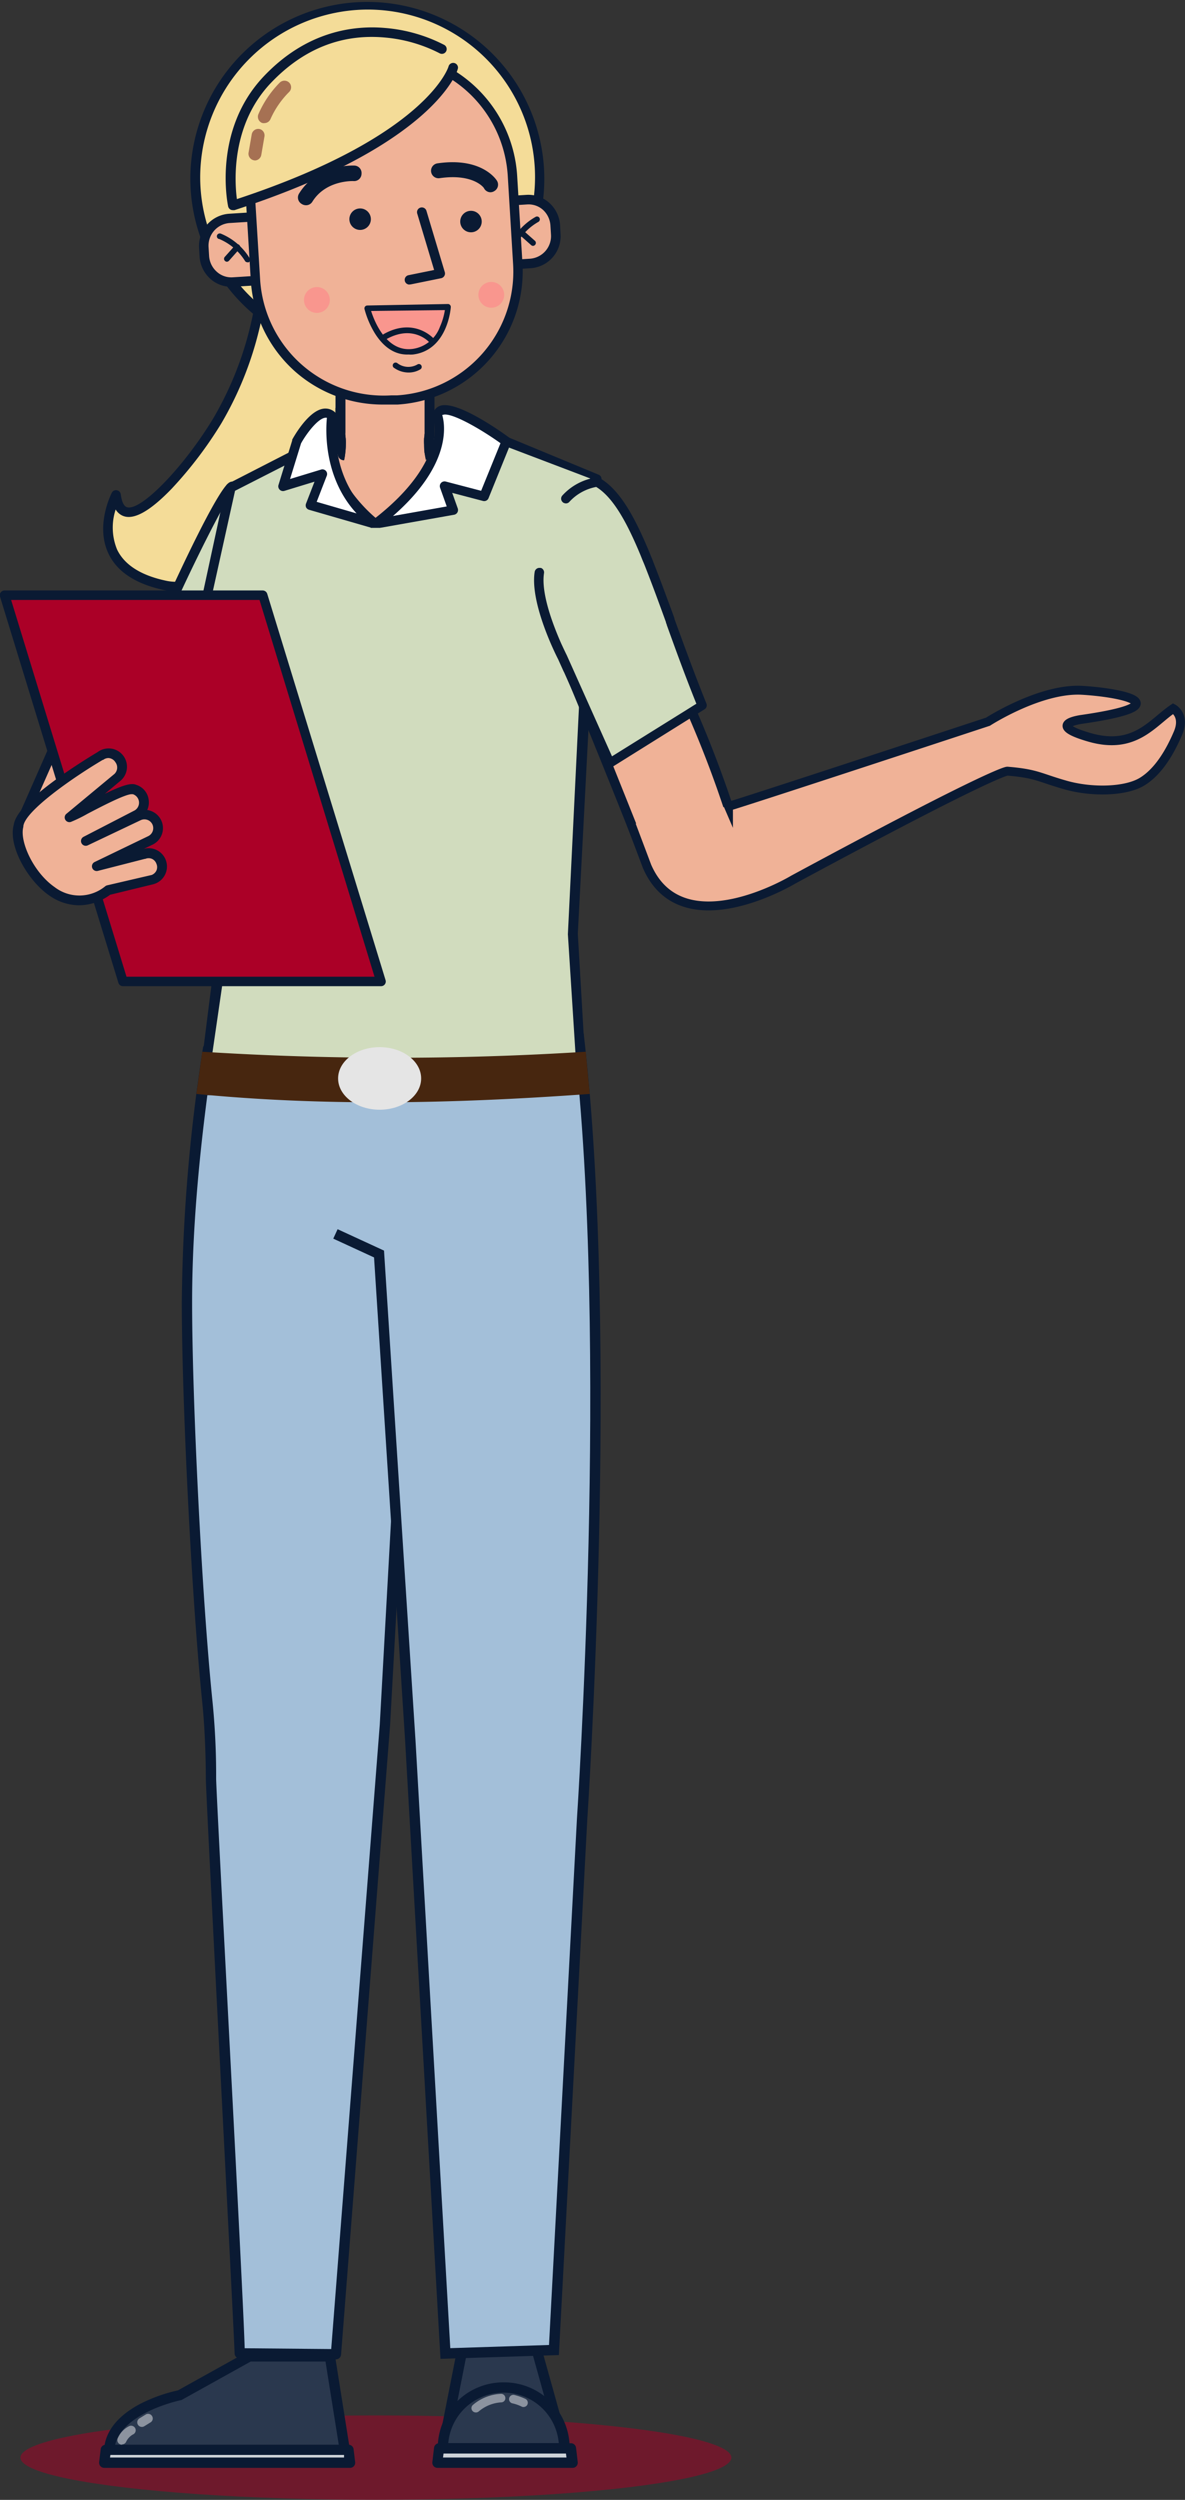 <svg xmlns="http://www.w3.org/2000/svg" viewBox="0 0 159.82 337.14"><rect x="0" y="0" width="159.82" height="337.14" fill="#333333" stroke="none"/><defs><style>.cls-1{isolation:isolate;}.cls-2{fill:#f4dc98;}.cls-3{fill:#0a1a33;}.cls-4{fill:#f0b297;}.cls-20,.cls-5{fill:#ab0027;}.cls-5{opacity:0.5;}.cls-6{fill:#ffa18d;}.cls-7{fill:#2a384e;}.cls-8{fill:#cdd3d9;}.cls-9{fill:#8c939f;}.cls-10{fill:#a3bfd9;}.cls-11,.cls-13{fill:none;stroke:#0a1a33;stroke-miterlimit:10;}.cls-11{stroke-width:1.4px;}.cls-12{fill:#d1dcbe;}.cls-13{stroke-width:1.2px;}.cls-14{fill:#fff;}.cls-15,.cls-19{fill:#ff8489;}.cls-15,.cls-18{opacity:0.6;}.cls-16{mix-blend-mode:screen;}.cls-17{fill:#a67153;}.cls-21{fill:#47260f;}.cls-22{fill:#e5e5e5;}</style></defs><g class="cls-1"><g id="Calque_2" data-name="Calque 2"><g id="Calque_3" data-name="Calque 3"><path class="cls-2" d="M35.61,33.55c-.24,11.56-3.84,19.13-6.31,23.22C25.92,62.35,19.36,70.18,16.76,69c-.74-.35-1-1.38-1.11-2.2,0,0-5.09,9.78,6.72,12.22S68.41,50.45,35.61,33.55Z"/><path class="cls-3" d="M22.24,79.6c-3.87-.8-6.44-2.46-7.61-4.94-1.8-3.8.36-8,.45-8.21a.63.63,0,0,1,.69-.33.64.64,0,0,1,.52.55c.12.92.38,1.53.75,1.7a.87.87,0,0,0,.37.07c2.08,0,7.52-5.69,11.34-12A45.48,45.48,0,0,0,35,33.53a.65.65,0,0,1,.94-.56c6.44,3.33,10.75,7.41,12.81,12.13a17.8,17.8,0,0,1,.17,13.38c-2,5.62-6.42,11.34-12.16,15.7-4.66,3.53-9.45,5.57-13,5.57A7.49,7.49,0,0,1,22.24,79.6Zm7.61-22.5a54.08,54.08,0,0,1-6.65,8.76c-3,3.13-5.25,4.37-6.71,3.67a2.06,2.06,0,0,1-.89-.82,7.79,7.79,0,0,0,.19,5.4c1,2.09,3.26,3.52,6.71,4.23C25.71,79,30.86,77,36,73.15c5.55-4.21,9.82-9.71,11.73-15.1C50,51.42,49.88,42,36.23,34.6A46.42,46.42,0,0,1,29.85,57.1Z"/><polygon class="cls-4" points="45 58.9 58.94 58.9 59.44 70.2 44.4 71.47 43.1 58.9 45 58.9"/><ellipse class="cls-5" cx="50.7" cy="331.44" rx="47.94" ry="5.69"/><path class="cls-6" d="M36.15,301.48,35.51,318s-17,10.31-16.61,11.35,26.17.82,26.52.24-2.32-11.82-2.32-11.82l1.39-16.45"/><path class="cls-3" d="M32.16,330.81c-4.5,0-9.39-.09-11.86-.36-1.28-.14-1.88-.3-2.06-.84s.17-1.16,2.7-3c1.37-1,3.31-2.3,5.75-3.88,3.5-2.26,7.07-4.45,8.14-5.1l.63-16.19a.7.7,0,0,1,1.39.06l-.65,16.56a.68.68,0,0,1-.33.56c-6.66,4.05-13.8,8.68-15.81,10.4,4.08.56,21.61.44,24.68.05-.15-1.5-1.23-6.55-2.31-11.11a.78.78,0,0,1,0-.22l1.39-16.44a.7.7,0,1,1,1.39.11l-1.38,16.34c.12.54.71,3.06,1.26,5.6,1.3,6,1.13,6.32,1,6.62s-.3.5-3.83.66c-1.92.08-4.52.14-7.32.16Z"/><path class="cls-7" d="M44.49,317.79H33.64L24.22,323s-9.72,2-9.49,7.88H46.58Z"/><path class="cls-3" d="M46.58,331.59H14.73a.69.69,0,0,1-.7-.66c-.1-2.71,1.64-5.06,5-6.8A21.38,21.38,0,0,1,24,322.37l9.33-5.19a.73.73,0,0,1,.33-.08H44.49a.69.69,0,0,1,.69.58l2.08,13.11a.67.67,0,0,1-.15.56A.68.68,0,0,1,46.58,331.59Zm-31.14-1.38H45.77L43.9,318.48H33.82l-9.26,5.15a.48.48,0,0,1-.2.07C24.27,323.72,16,325.46,15.44,330.21Z"/><polygon class="cls-8" points="47.18 332.13 14.06 332.13 14.27 330.39 46.97 330.39 47.18 332.13"/><path class="cls-3" d="M47.18,332.82H14.06a.7.7,0,0,1-.52-.23.72.72,0,0,1-.17-.54l.21-1.74a.69.69,0,0,1,.69-.61H47a.69.69,0,0,1,.69.61l.21,1.74a.72.72,0,0,1-.17.54A.68.68,0,0,1,47.18,332.82Zm-32.34-1.39H46.4l0-.35H14.89Z"/><path class="cls-9" d="M19.14,327.3a.62.62,0,0,0,.32-.09l.84-.52a.61.61,0,0,0,.21-.85.62.62,0,0,0-.86-.21l-.84.52a.62.62,0,0,0,.33,1.15Z"/><path class="cls-9" d="M16.45,329.66a.61.61,0,0,0,.55-.33,2.25,2.25,0,0,1,.91-1,.62.62,0,0,0,.35-.8.63.63,0,0,0-.81-.35,3.25,3.25,0,0,0-1.55,1.61.62.62,0,0,0,.55.91Z"/><path class="cls-6" d="M62.52,297l1,22.05s-3,10.16-1.08,10.81,9.83.41,10.91-.67S71.09,319,71.09,319L72,296.58"/><path class="cls-3" d="M66.62,330.93a17.42,17.42,0,0,1-4.35-.4c-1.26-.42-1.45-2.34-.65-6.44.46-2.34,1.1-4.58,1.25-5.11l-1-21.94a.69.69,0,1,1,1.38-.06l1.06,22a.85.85,0,0,1,0,.23s-.69,2.33-1.19,4.77c-.87,4.28-.38,5.1-.32,5.19,2,.63,9.21.28,10.15-.48.34-.86-1-5.6-2.44-9.55a.84.84,0,0,1,0-.27l.88-22.37a.7.7,0,1,1,1.39.05l-.88,22.24c.19.52.91,2.54,1.53,4.64,1.35,4.61,1.08,5.71.57,6.21C73,330.57,69.59,330.93,66.62,330.93Z"/><polygon class="cls-7" points="76.08 330.17 59.73 330.17 62.5 316.14 62.5 316.14 72.17 316.14 72.17 316.14 76.08 330.17"/><path class="cls-3" d="M76.08,330.87H59.73a.71.71,0,0,1-.68-.83l2.76-14a.71.71,0,0,1,.69-.58h9.67a.71.71,0,0,1,.67.53l3.91,14a.68.68,0,0,1-.11.6A.69.69,0,0,1,76.08,330.87Zm-15.5-1.39H75.17l-3.53-12.65H63.07Z"/><path class="cls-7" d="M67.91,322h0a8.17,8.17,0,0,1,8.17,8.17v0a0,0,0,0,1,0,0H59.73a0,0,0,0,1,0,0v0A8.17,8.17,0,0,1,67.91,322Z"/><path class="cls-3" d="M76.08,330.87H59.73a.69.69,0,0,1-.69-.7v-.05a8.84,8.84,0,0,1,8.82-8.83H68a8.84,8.84,0,0,1,8.83,8.83v.05A.7.7,0,0,1,76.08,330.87Zm-15.62-1.39h14.9a7.44,7.44,0,0,0-7.41-6.8h-.09A7.44,7.44,0,0,0,60.46,329.48Z"/><path class="cls-9" d="M70.68,324.61a.52.52,0,0,1-.36-.07,5.76,5.76,0,0,0-1.17-.41.58.58,0,1,1,.28-1.12,7.79,7.79,0,0,1,1.47.53.59.59,0,0,1,.21.79A.58.58,0,0,1,70.68,324.61Z"/><path class="cls-9" d="M64.16,325.35a.58.58,0,0,1-.44-.21.57.57,0,0,1,.07-.81,6.24,6.24,0,0,1,3.81-1.49.58.58,0,0,1,.56.59.57.57,0,0,1-.59.56,5.17,5.17,0,0,0-3,1.22A.59.59,0,0,1,64.16,325.35Z"/><polygon class="cls-8" points="58.97 332.13 77.18 332.13 76.95 330.19 59.2 330.19 58.97 332.13"/><path class="cls-3" d="M77.18,332.82H59a.7.7,0,0,1-.52-.23.72.72,0,0,1-.17-.54l.23-1.94a.69.69,0,0,1,.69-.61H77a.69.69,0,0,1,.69.61l.23,1.94a.72.72,0,0,1-.17.54A.68.68,0,0,1,77.18,332.82Zm-17.43-1.39H76.4l-.07-.54H59.82Z"/><path class="cls-10" d="M28.06,141.42a229.13,229.13,0,0,0-2.85,34.23c0,17.85,3.24,61.66,3.24,64.19,0,2.27,3.89,77.54,3.89,77.54l13,.12,6.59-84.87,2-35.36-2.76-28.15,5.52-22.68Z"/><path class="cls-3" d="M45.33,318.19h0l-13-.11a.71.71,0,0,1-.69-.68c-.08-3.14-3.88-75.31-3.88-77.56,0-.56,0-5.68-.51-10.53-1.44-14.15-2.73-40.62-2.73-53.66a233.33,233.33,0,0,1,2.85-34.3.69.69,0,0,1,.67-.62l43.21-1.13a.66.66,0,0,1,.61.33.7.7,0,0,1,0,.7L56.11,169.47l-3.5,63.2L46,317.55A.7.7,0,0,1,45.33,318.19ZM33,316.69l11.67.11,6.55-84.23,3.5-63.34a.75.75,0,0,1,.09-.29L70.08,141,28.69,142.1c-.31,3.14-2.78,18-2.78,33.55,0,13,1.29,39.39,2.72,53.52a100,100,0,0,1,.52,10.67C29.15,242,32.8,309.12,33,316.69Z"/><path class="cls-10" d="M45.24,166.41l5.88,2.71,4.22,65.64,4.73,82.64,14.64-.47,3.8-71.6s4.46-63.93-.27-105H60.51"/><path class="cls-11" d="M45.24,166.41l5.88,2.71,4.22,65.64,4.73,82.64,14.64-.47,3.8-71.6s4.31-64.18-.41-105.23l-20.56.58"/><path class="cls-12" d="M31.37,65.62c-1-.68-12.22,23.11-12.68,26.77l11.21,8.24Z"/><path class="cls-3" d="M29.9,101.27a.68.68,0,0,1-.38-.12L18.31,92.91a.66.66,0,0,1-.25-.6c.25-2,3.35-9.16,5.92-14.64,2.1-4.48,5.81-12.09,7-12.63a.78.78,0,0,1,.74,0,.66.66,0,0,1,.28.56l-1.47,35a.65.65,0,0,1-.36.55A.67.67,0,0,1,29.9,101.27ZM19.39,92.11l9.92,7.3,1.34-31.95C27.83,72.17,20.25,88.14,19.39,92.11Z"/><path class="cls-12" d="M50.65,70.65a19,19,0,0,1-6.94-11.34L31.08,65.79,27.84,80.62l1.54,51.1-2,15.39,22.84-1Z"/><path class="cls-3" d="M27.36,147.75a.64.64,0,0,1-.45-.19.61.61,0,0,1-.19-.48l2-15.81L27.16,80.94l3.28-15.18a.62.62,0,0,1,.35-.54l12.63-6.48a.66.66,0,0,1,.58,0,.64.64,0,0,1,.34.47C45.44,66,51,70.09,51,70.13a.64.64,0,0,1,.27.52l-.45,75.45a.63.63,0,0,1-.61.63l-22.84,1ZM31.7,66.19,28.45,80.88,30,132.69l-2,13.75,21.54-1L50,71a19.52,19.52,0,0,1-6.77-10.69Z"/><polygon class="cls-12" points="50.65 70.65 50.65 146.09 78.46 146.09 77.23 125.8 80.39 64.34 68.24 59.54 50.65 70.65"/><path class="cls-3" d="M78.46,146.73H50.65a.64.64,0,0,1-.64-.64V70.65a.63.63,0,0,1,.3-.54L67.9,59a.68.68,0,0,1,.54-.07L80.69,64a.63.63,0,0,1,.44.62l-3.2,61.29,1.17,20.18A.64.64,0,0,1,78.46,146.73Zm-27.17-1.28H77.83L76.59,126l3-61.48L68.33,60.24,51.29,71Z"/><path class="cls-4" d="M100.09,119s.67-.9-1-7.53S87.7,82.77,87.7,82.77L75.49,87.63c4,9.14,12,29.64,12,29.64Z"/><path class="cls-3" d="M99.71,111.35a153.83,153.83,0,0,0-5.59-15.11l-.25-.6c-.08-.2-.16-.4-.25-.6C91.8,90.62,90,86.52,89.06,84.27l-.77-1.76a.64.64,0,0,0-.82-.34l-2,.81-9.7,3.86-.48.19a.21.21,0,0,0-.1.06.59.59,0,0,0-.25.29.67.67,0,0,0,0,.5c.35.8.73,1.69,1.13,2.64l.06.15c3.9,9.25,10,24.62,10.73,26.61l1.28.18,0-.1a.54.54,0,0,0,0-.33c0-.11-2.53-6.46-5.41-13.64l-.24-.61c-1.7-4.23-3.51-8.69-5-12.29L76.34,88l10.27-4.08.76-.3.31.71c.91,2.11,2.84,6.6,4.84,11.43l.25.6.25.6a147.16,147.16,0,0,1,5.45,14.73c1.6,6.33,1,7.1,1,7.16l-6.15-.73-5-.59,12.38,1.78C100.77,119.07,101.41,118.1,99.71,111.35Z"/><path class="cls-12" d="M72.77,77.23c-.65,4.15,3.11,11.42,3.11,11.42l6.38,14.25,12.43-7.77C88.7,80.27,85.81,68,80.52,65h0a7.08,7.08,0,0,0-4.22,2.24Z"/><path class="cls-3" d="M95,95.67l-.91.57-.55.34-.55.35-10.34,6.46-.08,0a.67.67,0,0,1-.34.09.55.55,0,0,1-.18,0l0,0h0a.65.65,0,0,1-.35-.32L76.08,90.67,76,90.52l-.72-1.6c-.25-.48-3.83-7.54-3.17-11.79a.65.65,0,0,1,.73-.54l.11,0a.64.64,0,0,1,.42.71c-.43,2.79,1.31,7.2,2.33,9.51l.27.58c.27.57.44.92.45.93a.05.05,0,0,1,0,0l.94,2.1L82.54,102l10-6.23.56-.35.54-.34.28-.17c-1.51-3.75-2.83-7.39-4-10.64,0-.1-.07-.19-.1-.28a.19.19,0,0,0,0-.07l-.22-.61c-.86-2.36-1.68-4.59-2.48-6.62-.12-.31-.24-.62-.37-.92s-.23-.57-.34-.84c-1.87-4.52-3.72-7.86-6-9.26a6.53,6.53,0,0,0-3.61,2,.61.61,0,0,1-.69.18.45.45,0,0,1-.21-.12.63.63,0,0,1-.06-.9,7.71,7.71,0,0,1,4.64-2.45.63.63,0,0,1,.38.08c2.77,1.59,4.84,5.36,7,10.7l.06.14c.12.3.24.62.36.93.73,1.85,1.47,3.87,2.26,6,.08.22.17.45.25.68s.11.31.17.47l0,.08c1.26,3.46,2.69,7.39,4.32,11.44A.63.63,0,0,1,95,95.67Z"/><circle class="cls-3" cx="50.64" cy="75.66" r="0.65"/><path class="cls-4" d="M98.24,108.73l35-11.41s7.09-4.57,12.75-4.23,13,2,0,3.9c0,0-5.22.62.94,2.42s8.52-2,11.33-3.87c0,0,1.69.89.64,3.33s-2.58,5.14-4.81,6.51-6.77,1.48-10.32.48-3.88-1.55-7.87-1.88c0,0-1.33-.23-28.84,14.64,0,0-15,9-19.71-1.8l-2.22-5.63"/><path class="cls-13" d="M85.1,111.09l2.17,5.76C92,127.7,107,118.62,107,118.62,134.54,103.75,135.87,104,135.87,104c4,.33,4.32.88,7.87,1.88s8.1.89,10.32-.48,3.77-4.07,4.81-6.51-.64-3.33-.64-3.33c-2.81,1.88-5.17,5.66-11.33,3.87S146,97,146,97c13-1.89,5.66-3.55,0-3.9s-12.75,4.23-12.75,4.23-34.84,11.48-35,11.41a18.45,18.45,0,0,1-.82-2.31"/><path class="cls-14" d="M59,56s2.57,6.32-8.31,14.65L61.06,68.8l-1.15-3.24L65.23,67l3-7.41S59.52,53.17,59,56Z"/><path class="cls-3" d="M50.65,71.29a.64.64,0,0,1-.58-.38.65.65,0,0,1,.19-.77c5.41-4.14,7.32-7.72,8-10a6.52,6.52,0,0,0,.13-3.91.78.78,0,0,1,0-.37,1.46,1.46,0,0,1,.91-1.11c2.2-.86,8.2,3.4,9.38,4.27a.64.64,0,0,1,.21.75l-3,7.41a.63.63,0,0,1-.75.38l-4.15-1.09.75,2.1a.68.68,0,0,1-.05.54.66.66,0,0,1-.44.31L50.76,71.28Zm9-15.29C60,57.2,61,62.61,53,69.59l7.25-1.29-.9-2.53a.64.64,0,0,1,.76-.83l4.78,1.25,2.61-6.42c-3.06-2.18-6.78-4.2-7.76-3.82A.15.15,0,0,0,59.63,56Z"/><path class="cls-14" d="M44.77,56s-1.52,9.31,5.88,14.63L41.86,68.1l1.62-4.16-5.33,1.62,1.86-6S42.83,54.34,44.77,56Z"/><path class="cls-3" d="M50.65,71.29a.57.57,0,0,1-.18,0l-8.79-2.54a.66.66,0,0,1-.4-.33.67.67,0,0,1,0-.52l1.14-2.94-4.06,1.24a.64.64,0,0,1-.8-.8l1.85-6a1.17,1.17,0,0,1,0-.11c.21-.39,2.12-3.79,4.12-4.16a1.92,1.92,0,0,1,1.63.45.63.63,0,0,1,.21.59h0c0,.09-1.36,9,5.62,14a.64.64,0,0,1,.21.8A.66.66,0,0,1,50.65,71.29Zm-7.94-3.61,5.38,1.56c-4.44-4.8-4.17-11.18-4-12.89a.6.6,0,0,0-.3,0c-1,.19-2.5,2.19-3.19,3.45L39.12,64.6l4.17-1.27a.63.63,0,0,1,.78.84Z"/><path class="cls-4" d="M9.21,107.59c.15-1.16,1.53-4,1.71-5.29a2,2,0,0,0-3.78-1.2L2.71,111.19"/><path class="cls-3" d="M3.3,111.45l-1.18-.52,4.25-9.65c.07-.16.13-.3.19-.42h0a2.53,2.53,0,0,1,3.2-1.42,2.52,2.52,0,0,1,1.8,3,16.91,16.91,0,0,1-.91,2.83,14.57,14.57,0,0,0-.79,2.43.63.63,0,0,1-.71.55.64.64,0,0,1-.56-.71,14.15,14.15,0,0,1,.87-2.72,16.56,16.56,0,0,0,.84-2.58.07.07,0,0,1,0,0,1.26,1.26,0,0,0-.94-1.5,1.26,1.26,0,0,0-1.63.69Z"/><rect class="cls-12" x="42.38" y="71.19" width="17.83" height="72.84"/><ellipse class="cls-2" cx="49.54" cy="23.97" rx="23.22" ry="23.32"/><path class="cls-3" d="M25.67,24a23.87,23.87,0,1,1,23.87,24A23.95,23.95,0,0,1,25.67,24ZM27,24A22.58,22.58,0,1,0,49.54,1.29,22.66,22.66,0,0,0,27,24Z"/><path class="cls-4" d="M57.9,46.13V58.29a5.86,5.86,0,0,1-.69,2.77,10,10,0,0,1-.06-1.1,8.31,8.31,0,0,1,0-.87,5.35,5.35,0,0,1-10.59,0,8.31,8.31,0,0,1,0,.87,8.07,8.07,0,0,1-.07,1.11,6.8,6.8,0,0,1-.3-.67,5.94,5.94,0,0,1-.38-2.11V46.13Z"/><path class="cls-3" d="M57.9,45.49h-12a.65.65,0,0,0-.65.64V58.29A6.56,6.56,0,0,0,46.41,62a7.85,7.85,0,0,0,.16-1A8.07,8.07,0,0,0,46.64,60a8.31,8.31,0,0,0,0-.87,2,2,0,0,1-.05-.43,2.23,2.23,0,0,1,0-.37V46.78H57.26V58.29a2.23,2.23,0,0,1,0,.37,2,2,0,0,1-.05.43,8.31,8.31,0,0,0,0,.87,10,10,0,0,0,.06,1.1,7.87,7.87,0,0,0,.17,1,6.6,6.6,0,0,0,1.16-3.74V46.13A.64.64,0,0,0,57.9,45.49Z"/><path class="cls-4" d="M31.41,38l40.13-2.51a3.7,3.7,0,0,0,3.41-4l-.07-1.15A3.69,3.69,0,0,0,71,26.92L30.9,29.43a3.72,3.72,0,0,0-3.41,4l.07,1.15A3.68,3.68,0,0,0,31.41,38Z"/><path class="cls-3" d="M28.39,37.62a4.38,4.38,0,0,1-1.47-3l-.07-1.15a4.36,4.36,0,0,1,4-4.64L71,26.28a4.21,4.21,0,0,1,3.06,1.06,4.41,4.41,0,0,1,1.48,3.05l.06,1.15a4.33,4.33,0,0,1-4,4.63L31.45,38.68h-.26A4.19,4.19,0,0,1,28.39,37.62ZM71.5,34.89a3.06,3.06,0,0,0,2.81-3.28l-.07-1.14a3.12,3.12,0,0,0-1-2.16,2.91,2.91,0,0,0-2.13-.74L30.94,30.08a3.06,3.06,0,0,0-2.81,3.27l.07,1.15a3.11,3.11,0,0,0,1.05,2.16,2.91,2.91,0,0,0,2.12.74Z"/><path class="cls-3" d="M69.12,33.58a.38.38,0,0,0,.35-.23,7.49,7.49,0,0,1,3.15-3.43l0,0a.4.4,0,0,0,.14-.53.38.38,0,0,0-.53-.14l0,0A8.37,8.37,0,0,0,68.77,33a.39.39,0,0,0,.19.51A.47.47,0,0,0,69.12,33.58Z"/><path class="cls-3" d="M71.87,33.16a.39.39,0,0,0,.29-.13.38.38,0,0,0,0-.54l-1.58-1.4a.39.39,0,1,0-.51.58l1.58,1.4A.39.39,0,0,0,71.87,33.16Z"/><path class="cls-3" d="M33.35,35.37a.46.46,0,0,0,.2,0,.38.38,0,0,0,.13-.53,8.2,8.2,0,0,0-3.89-3.33l0,0a.4.4,0,0,0-.51.2.39.39,0,0,0,.2.51l.06,0a7.5,7.5,0,0,1,3.52,3A.39.39,0,0,0,33.35,35.37Z"/><path class="cls-3" d="M30.58,35.3a.42.42,0,0,0,.29-.12l1.41-1.59a.38.38,0,0,0,0-.54.37.37,0,0,0-.54,0l-1.41,1.58a.39.39,0,0,0,0,.55A.43.43,0,0,0,30.58,35.3Z"/><rect class="cls-4" x="34.04" y="7.38" width="35.48" height="46.61" rx="17.74" transform="translate(105.33 58.16) rotate(176.52)"/><path class="cls-3" d="M39.82,50.12a17.9,17.9,0,0,1-6-12.38l-.72-11.89a18,18,0,0,1,16.87-19l.78,0a18,18,0,0,1,19,16.87l.72,11.89A18,18,0,0,1,53.62,54.56l-.78,0h0q-.56,0-1.11,0A17.86,17.86,0,0,1,39.82,50.12ZM50.79,8,50,8.09A16.71,16.71,0,0,0,34.35,25.77l.73,11.89A16.69,16.69,0,0,0,52.76,53.32h0l.79,0A16.72,16.72,0,0,0,69.2,35.59L68.48,23.7A16.73,16.73,0,0,0,51.82,8Z"/><path class="cls-3" d="M66.12,25.93a1,1,0,0,0,.55-.16A1,1,0,0,0,67,24.34c-.08-.13-2.06-3.18-8-2.31a1,1,0,0,0,.29,2c4.55-.66,6,1.3,6,1.38A1,1,0,0,0,66.12,25.93Z"/><path class="cls-3" d="M41.25,27.68a1,1,0,0,0,.88-.48c1.83-2.95,5.51-2.78,5.54-2.78a1,1,0,0,0,1.09-1,1,1,0,0,0-1-1.09c-.2,0-4.94-.22-7.41,3.75a1,1,0,0,0,.33,1.42A1.08,1.08,0,0,0,41.25,27.68Z"/><path class="cls-3" d="M55.24,38.36h.13l4.13-.84a.65.65,0,0,0,.42-.3.63.63,0,0,0,.07-.52l-2.48-8.28A.65.65,0,0,0,56.7,28a.64.64,0,0,0-.43.8l2.28,7.61-3.44.7a.64.64,0,0,0,.13,1.27Z"/><path class="cls-15" d="M60.41,41.43l-10.87.16s1.54,6.45,6.11,5.88S60.41,41.43,60.41,41.43Z"/><path class="cls-3" d="M50.55,44.94a12.31,12.31,0,0,1-1.39-3.26.39.39,0,0,1,.37-.48L60.41,41a.36.36,0,0,1,.28.12.39.39,0,0,1,.11.29c0,.06-.38,5.82-5.1,6.4a4,4,0,0,1-.6,0C53.32,47.89,51.76,46.88,50.55,44.94Zm-.5-3c.45,1.42,2.08,5.55,5.56,5.12a4.6,4.6,0,0,0,3.73-3A8.81,8.81,0,0,0,60,41.82Z"/><path class="cls-3" d="M58.29,46.35a.38.38,0,0,0,.25-.09.39.39,0,0,0,0-.55s-2.6-3-6.78-.66a.4.4,0,0,0-.15.53.39.39,0,0,0,.52.15c3.62-2,5.74.39,5.82.49A.39.39,0,0,0,58.29,46.35Z"/><path class="cls-3" d="M55.11,50.24a3.06,3.06,0,0,0,1.6-.44.39.39,0,0,0,.1-.54.38.38,0,0,0-.53-.1A2.44,2.44,0,0,1,53.62,49a.39.39,0,1,0-.43.64A3.4,3.4,0,0,0,55.11,50.24Z"/><path class="cls-2" d="M61.14,9.06c-.17.88-4,10.3-29.71,18.64,0,0-2.1-9.86,4.66-17C46.89-.65,59.6,6.62,59.6,6.62"/><path class="cls-3" d="M31.43,28.34a.64.64,0,0,0,.2,0C42.5,24.79,50.8,20.67,56.29,16.07c4.07-3.41,5.34-6.14,5.48-6.9a.65.65,0,0,0-1.27-.23c0,.09-2.9,9.44-28.55,17.91-.31-2.34-.81-10,4.6-15.68C40.88,6.62,46,4.56,51.79,5.05a19.91,19.91,0,0,1,7.49,2.13.64.64,0,1,0,.64-1.12,21.13,21.13,0,0,0-8-2.29c-4.27-.37-10.57.45-16.33,6.51-6.91,7.28-4.91,17.14-4.82,17.56a.66.66,0,0,0,.31.42A.61.61,0,0,0,31.43,28.34Z"/><g class="cls-16"><path class="cls-17" d="M35.71,16.6a.89.89,0,0,0,.77-.54A12.13,12.13,0,0,1,39,12.4a.89.89,0,0,0,0-1.26.91.91,0,0,0-1.27,0,13.92,13.92,0,0,0-2.88,4.26.9.9,0,0,0,.47,1.17A.81.81,0,0,0,35.71,16.6Z"/></g><g class="cls-16"><path class="cls-17" d="M34.42,21.64a.9.9,0,0,0,.82-.75l.43-2.5a.88.88,0,0,0-.72-1,.9.9,0,0,0-1,.73l-.43,2.5a.9.9,0,0,0,.73,1A.75.75,0,0,0,34.42,21.64Z"/></g><g class="cls-18"><circle class="cls-19" cx="66.26" cy="39.76" r="1.74"/></g><g class="cls-18"><path class="cls-19" d="M41,40.56a1.74,1.74,0,1,0,3.48-.21,1.74,1.74,0,1,0-3.48.21Z"/></g><circle class="cls-3" cx="63.52" cy="29.88" r="1.45"/><circle class="cls-3" cx="48.57" cy="29.56" r="1.45"/><path class="cls-3" d="M46.6,59.09c0-.15,0-.29-.05-.43a9.31,9.31,0,0,0-.66-2.42A9.61,9.61,0,0,0,45.24,55v3.33a7.63,7.63,0,0,0,.41,3.3.86.86,0,0,0,.76.45,7.85,7.85,0,0,0,.16-1A8.07,8.07,0,0,0,46.64,60,8.31,8.31,0,0,0,46.6,59.09Z"/><path class="cls-3" d="M57.9,56.24a9.31,9.31,0,0,0-.66,2.42,2,2,0,0,1-.05.43,8.31,8.31,0,0,0,0,.87,10,10,0,0,0,.06,1.1,8.46,8.46,0,0,0,.29,1,6.54,6.54,0,0,0,1-3.75V55A9.43,9.43,0,0,0,57.9,56.24Z"/><polygon class="cls-20" points="16.59 132.36 51.37 132.36 35.43 80.27 0.64 80.27 16.59 132.36"/><path class="cls-3" d="M51.37,133H16.58a.64.64,0,0,1-.61-.45L0,80.46a.61.61,0,0,1,.1-.57.64.64,0,0,1,.51-.26H35.43a.65.65,0,0,1,.61.45L52,132.18a.63.63,0,0,1-.61.82Zm-34.31-1.28H50.51L35,80.91H1.5Z"/><path class="cls-4" d="M2.48,111.38c.37-3.16,11-9.41,11-9.41a1.83,1.83,0,0,1,2.23,2.91l-6.36,5.27c1-.3,7.72-4.33,8.72-3.71a1.84,1.84,0,0,1,.37,3.36l-6.89,3.57,7.1-3.33a1.83,1.83,0,0,1,1.59,3.3l-7.17,3.41,6.32-1.62a1.83,1.83,0,1,1,1.22,3.45l-6.09,1.49C7.63,125.11,1.45,115,2.48,111.38Z"/><path class="cls-3" d="M10.65,122.09a7.06,7.06,0,0,1-4.06-1.36c-2.79-1.94-5.51-6.58-4.74-9.48.22-1.51,2.15-3.56,5.91-6.28,2.54-1.83,5.08-3.35,5.39-3.53a2.47,2.47,0,0,1,3,3.94l-2,1.67c2.29-1.11,3.53-1.51,4.21-1.21a2.43,2.43,0,0,1,1.7,2.09,2.49,2.49,0,0,1-.2,1.31,2.47,2.47,0,0,1,.72,4.67l-1.19.57a2.47,2.47,0,0,1,1.48,4.71h0a2.8,2.8,0,0,1-.31.09l-5.71,1.39A7.16,7.16,0,0,1,10.65,122.09Zm4-19.86a1.17,1.17,0,0,0-.73.25l-.06,0c-4,2.36-10.47,6.87-10.71,8.93,0,0,0,.07,0,.1-.54,1.92,1.34,6.13,4.22,8.13a5.49,5.49,0,0,0,6.84-.13.7.7,0,0,1,.23-.11L20.46,118a1.21,1.21,0,0,0,.64-.6,1.14,1.14,0,0,0,0-.9v0a1.16,1.16,0,0,0-.6-.67,1.14,1.14,0,0,0-.9,0l-.07,0-6.33,1.62a.64.64,0,0,1-.43-1.2L20,112.76a1.2,1.2,0,0,0,.55-1.59,1.19,1.19,0,0,0-1.59-.55L11.85,114a.64.64,0,0,1-.57-1.15l6.89-3.56a1.21,1.21,0,0,0-.24-2.18l-.13,0c-.8-.09-4.43,1.82-6,2.64a19.09,19.09,0,0,1-2.25,1.1.64.64,0,0,1-.75-.31.63.63,0,0,1,.16-.79l6.36-5.28a1.19,1.19,0,0,0,.24-1.68A1.17,1.17,0,0,0,14.62,102.23ZM2.48,111.38h0ZM17.75,107Z"/><path class="cls-21" d="M26.48,147.53c16.62,1.62,33.91,1.39,53.06,0L79,141.84a411.31,411.31,0,0,1-51.72,0Z"/><ellipse class="cls-22" cx="51.2" cy="145.44" rx="5.6" ry="4.22"/></g></g></g></svg>
